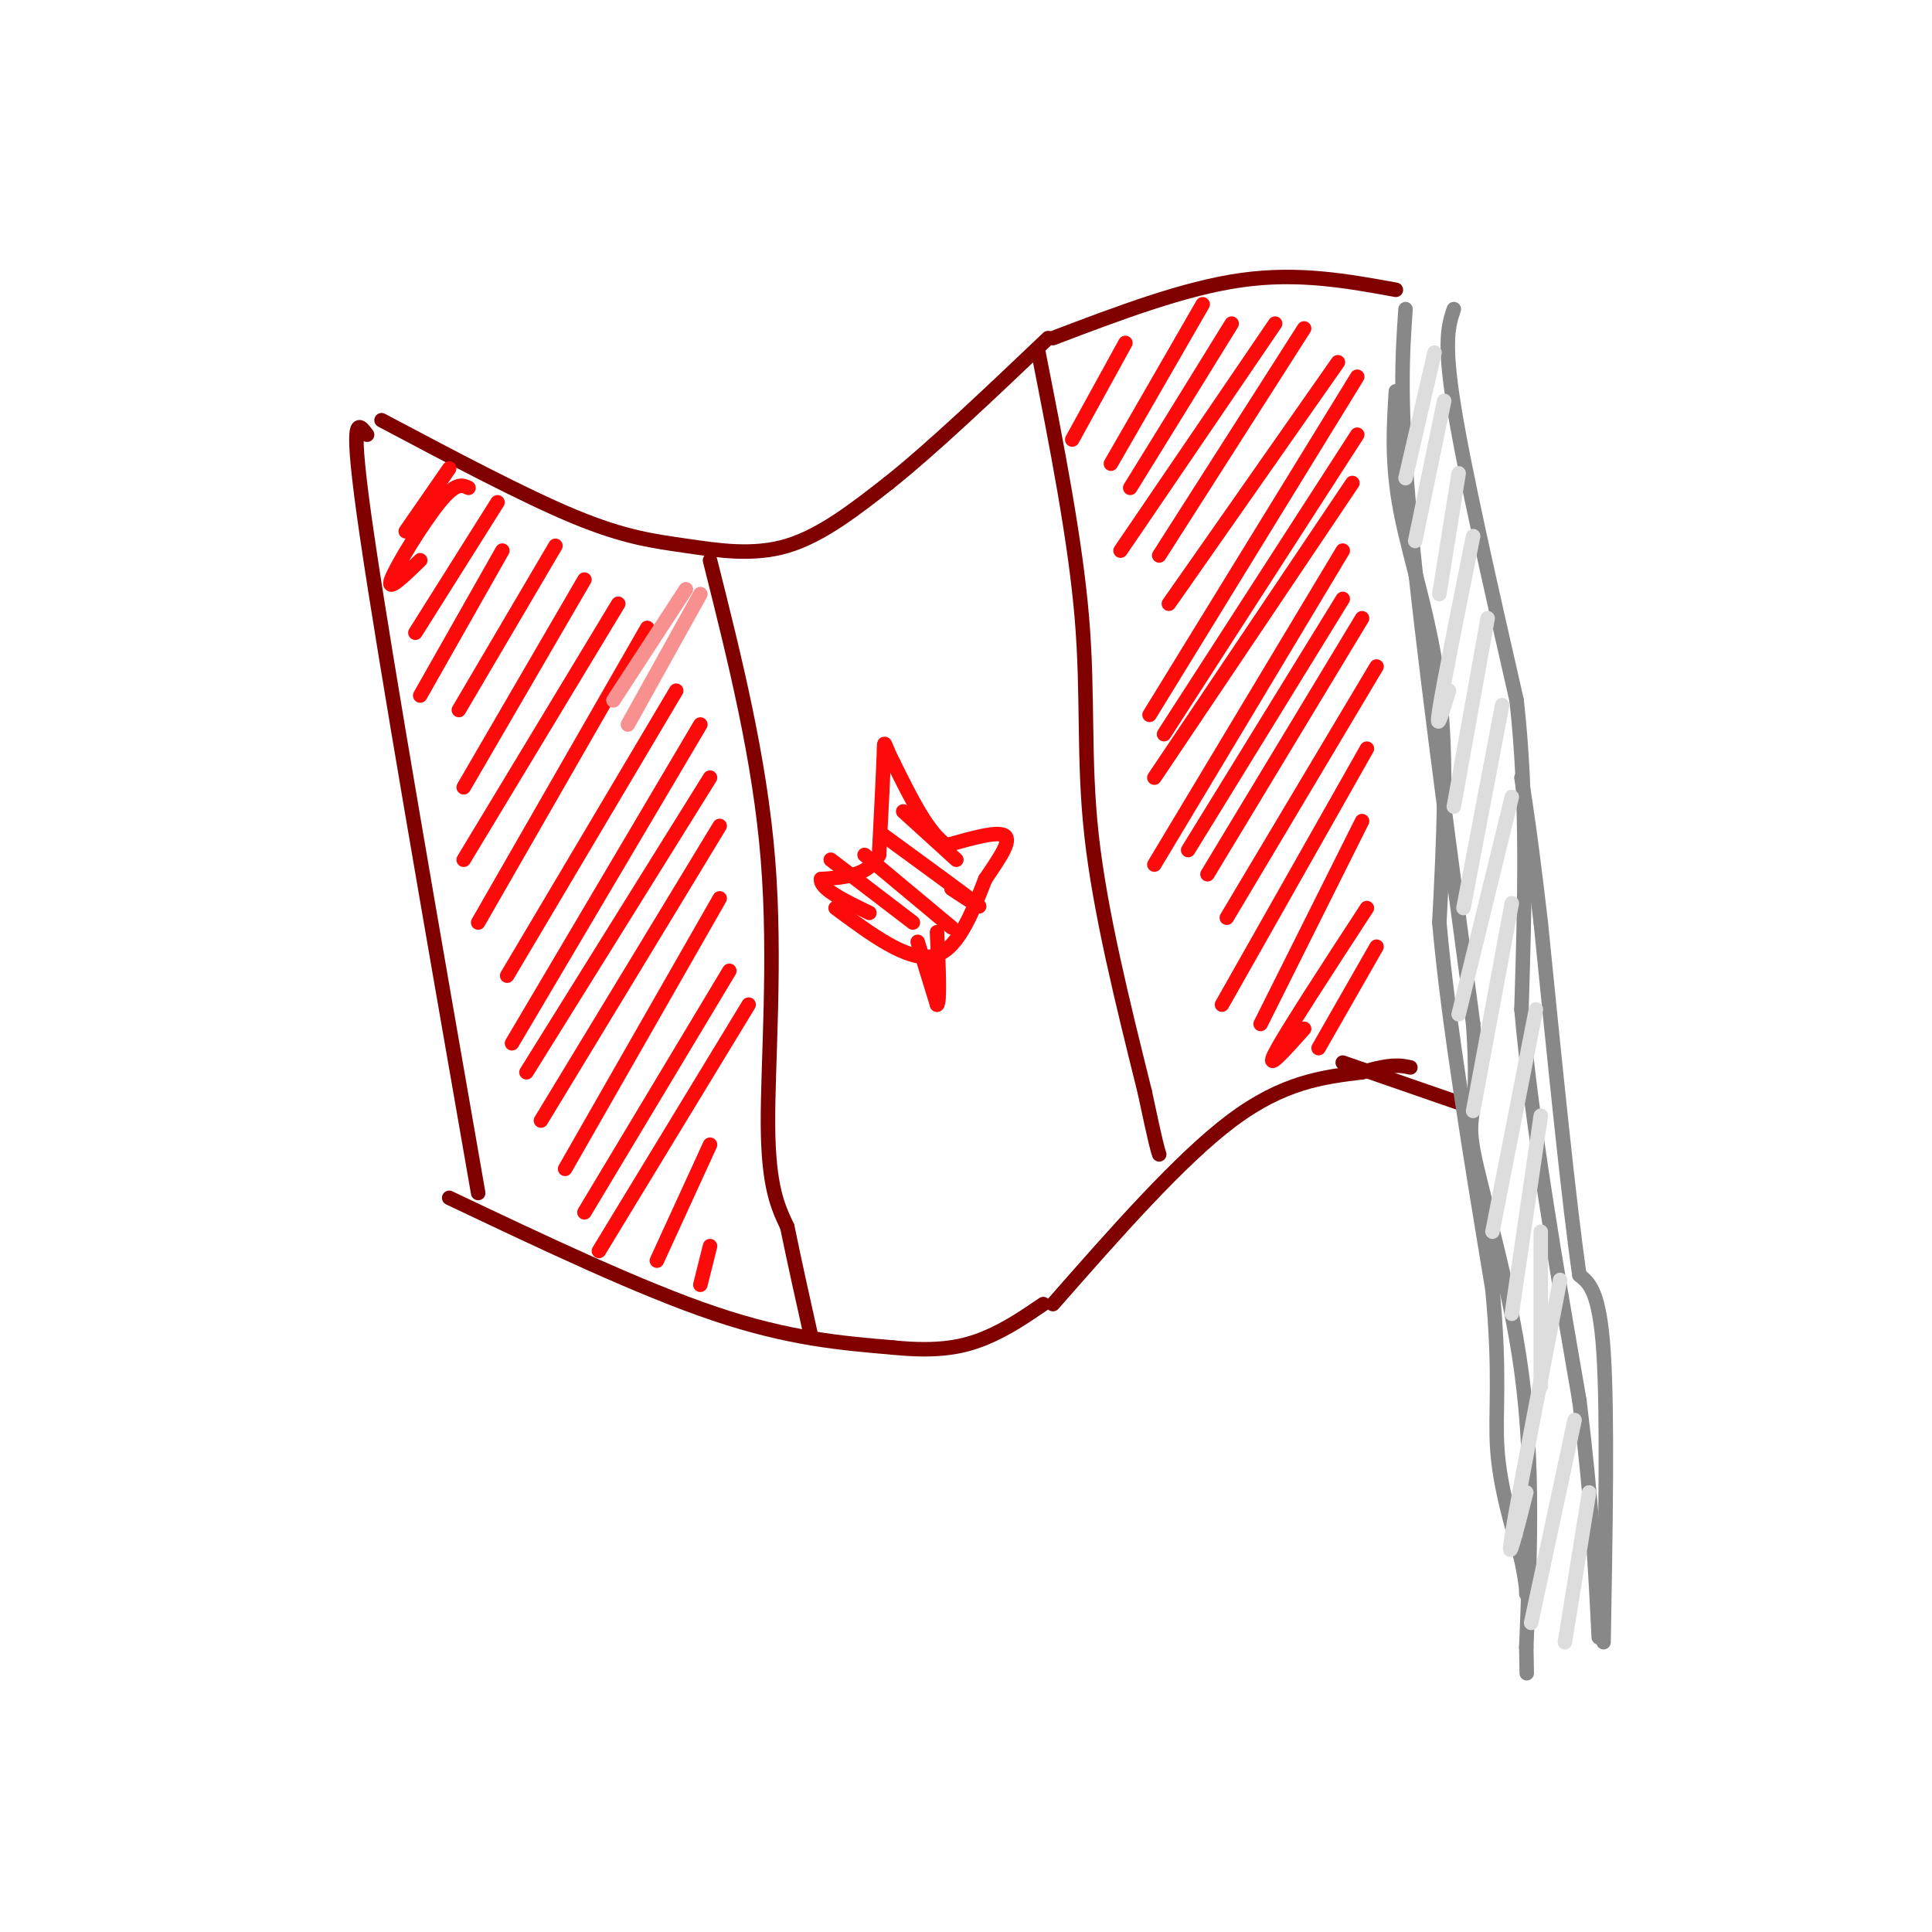<svg viewBox='0 0 400 400' version='1.1' xmlns='http://www.w3.org/2000/svg' xmlns:xlink='http://www.w3.org/1999/xlink'><g fill='none' stroke='rgb(128,0,0)' stroke-width='3' stroke-linecap='round' stroke-linejoin='round'><path d='M76,90c-1.917,-2.583 -3.833,-5.167 0,21c3.833,26.167 13.417,81.083 23,136'/><path d='M79,87c14.804,7.851 29.607,15.702 40,20c10.393,4.298 16.375,5.042 23,6c6.625,0.958 13.893,2.131 21,0c7.107,-2.131 14.054,-7.565 21,-13'/><path d='M184,100c9.000,-7.167 21.000,-18.583 33,-30'/><path d='M218,70c13.583,-5.167 27.167,-10.333 39,-12c11.833,-1.667 21.917,0.167 32,2'/><path d='M93,248c19.833,9.417 39.667,18.833 55,24c15.333,5.167 26.167,6.083 37,7'/><path d='M185,279c9.444,0.956 14.556,-0.156 19,-2c4.444,-1.844 8.222,-4.422 12,-7'/><path d='M218,270c13.167,-15.000 26.333,-30.000 37,-38c10.667,-8.000 18.833,-9.000 27,-10'/><path d='M282,222c6.167,-1.833 8.083,-1.417 10,-1'/><path d='M278,220c0.000,0.000 26.000,9.000 26,9'/></g>
<g fill='none' stroke='rgb(136,136,136)' stroke-width='3' stroke-linecap='round' stroke-linejoin='round'><path d='M291,64c-0.667,9.667 -1.333,19.333 1,44c2.333,24.667 7.667,64.333 13,104'/><path d='M305,212c1.429,19.917 -1.500,17.708 0,26c1.500,8.292 7.429,27.083 10,46c2.571,18.917 1.786,37.958 1,57'/><path d='M316,341c0.167,9.500 0.083,4.750 0,0'/><path d='M301,64c-1.083,3.250 -2.167,6.500 0,20c2.167,13.500 7.583,37.250 13,61'/><path d='M314,145c2.333,20.833 1.667,42.417 1,64'/><path d='M315,209c2.167,24.167 7.083,52.583 12,81'/><path d='M327,290c2.667,21.667 3.333,35.333 4,49'/><path d='M332,340c0.417,-23.667 0.833,-47.333 0,-60c-0.833,-12.667 -2.917,-14.333 -5,-16'/><path d='M327,264c-2.167,-14.833 -5.083,-43.917 -8,-73'/><path d='M319,191c-2.000,-17.167 -3.000,-23.583 -4,-30'/><path d='M289,81c-0.467,7.511 -0.933,15.022 1,25c1.933,9.978 6.267,22.422 8,37c1.733,14.578 0.867,31.289 0,48'/><path d='M298,191c1.833,20.667 6.417,48.333 11,76'/><path d='M309,267c1.711,18.133 0.489,25.467 1,33c0.511,7.533 2.756,15.267 5,23'/><path d='M315,323c1.000,5.000 1.000,6.000 1,7'/></g>
<g fill='none' stroke='rgb(128,0,0)' stroke-width='3' stroke-linecap='round' stroke-linejoin='round'><path d='M147,116c5.156,20.533 10.311,41.067 12,62c1.689,20.933 -0.089,42.267 0,55c0.089,12.733 2.044,16.867 4,21'/><path d='M163,254c1.500,7.333 3.250,15.167 5,23'/><path d='M215,73c3.822,19.400 7.644,38.800 9,55c1.356,16.200 0.244,29.200 2,45c1.756,15.800 6.378,34.400 11,53'/><path d='M237,226c2.333,11.000 2.667,12.000 3,13'/></g>
<g fill='none' stroke='rgb(253,10,10)' stroke-width='3' stroke-linecap='round' stroke-linejoin='round'><path d='M93,97c0.000,0.000 -9.000,13.000 -9,13'/><path d='M97,101c-1.289,-0.600 -2.578,-1.200 -6,3c-3.422,4.200 -8.978,13.200 -10,16c-1.022,2.800 2.489,-0.600 6,-4'/><path d='M103,104c0.000,0.000 -17.000,27.000 -17,27'/><path d='M104,114c0.000,0.000 -17.000,30.000 -17,30'/><path d='M115,113c0.000,0.000 -20.000,34.000 -20,34'/><path d='M121,120c0.000,0.000 -25.000,43.000 -25,43'/><path d='M128,125c0.000,0.000 -32.000,53.000 -32,53'/><path d='M134,130c0.000,0.000 -35.000,61.000 -35,61'/><path d='M140,143c0.000,0.000 -35.000,59.000 -35,59'/><path d='M145,150c0.000,0.000 -39.000,66.000 -39,66'/><path d='M147,161c0.000,0.000 -38.000,61.000 -38,61'/><path d='M149,171c0.000,0.000 -37.000,61.000 -37,61'/><path d='M149,186c0.000,0.000 -32.000,56.000 -32,56'/><path d='M151,201c0.000,0.000 -30.000,50.000 -30,50'/><path d='M155,208c0.000,0.000 -31.000,51.000 -31,51'/><path d='M147,237c0.000,0.000 -11.000,24.000 -11,24'/><path d='M147,258c0.000,0.000 -2.000,8.000 -2,8'/><path d='M233,71c0.000,0.000 -11.000,20.000 -11,20'/><path d='M249,63c0.000,0.000 -19.000,33.000 -19,33'/><path d='M255,67c0.000,0.000 -21.000,34.000 -21,34'/><path d='M264,67c0.000,0.000 -32.000,47.000 -32,47'/><path d='M270,68c0.000,0.000 -30.000,47.000 -30,47'/><path d='M277,75c0.000,0.000 -35.000,50.000 -35,50'/><path d='M281,78c0.000,0.000 -43.000,70.000 -43,70'/><path d='M281,90c0.000,0.000 -40.000,62.000 -40,62'/><path d='M280,100c0.000,0.000 -41.000,61.000 -41,61'/><path d='M278,114c0.000,0.000 -39.000,65.000 -39,65'/><path d='M278,124c0.000,0.000 -32.000,52.000 -32,52'/><path d='M282,128c0.000,0.000 -32.000,53.000 -32,53'/><path d='M285,138c0.000,0.000 -31.000,52.000 -31,52'/><path d='M283,155c0.000,0.000 -30.000,53.000 -30,53'/><path d='M282,170c0.000,0.000 -21.000,42.000 -21,42'/><path d='M283,188c-8.417,12.917 -16.833,25.833 -19,30c-2.167,4.167 1.917,-0.417 6,-5'/><path d='M285,196c0.000,0.000 -12.000,21.000 -12,21'/><path d='M173,188c7.417,5.500 14.833,11.000 20,10c5.167,-1.000 8.083,-8.500 11,-16'/><path d='M204,182c3.133,-4.578 5.467,-8.022 4,-9c-1.467,-0.978 -6.733,0.511 -12,2'/><path d='M196,175c-3.833,-2.500 -7.417,-9.750 -11,-17'/><path d='M185,158c-2.111,-4.022 -1.889,-5.578 -2,-2c-0.111,3.578 -0.556,12.289 -1,21'/><path d='M182,177c-2.167,4.333 -7.083,4.667 -12,5'/><path d='M170,182c-0.333,2.000 4.833,4.500 10,7'/><path d='M172,178c0.000,0.000 17.000,13.000 17,13'/><path d='M179,177c0.000,0.000 18.000,15.000 18,15'/><path d='M183,173c8.333,6.083 16.667,12.167 19,14c2.333,1.833 -1.333,-0.583 -5,-3'/><path d='M187,168c0.000,0.000 11.000,10.000 11,10'/><path d='M190,195c0.000,0.000 4.000,13.000 4,13'/><path d='M194,208c0.667,-0.333 0.333,-7.667 0,-15'/></g>
<g fill='none' stroke='rgb(221,221,221)' stroke-width='3' stroke-linecap='round' stroke-linejoin='round'><path d='M297,73c0.000,0.000 -6.000,26.000 -6,26'/><path d='M299,83c0.000,0.000 -6.000,29.000 -6,29'/><path d='M302,98c0.000,0.000 -4.000,25.000 -4,25'/><path d='M305,111c-3.083,15.333 -6.167,30.667 -7,36c-0.833,5.333 0.583,0.667 2,-4'/><path d='M308,128c0.000,0.000 -7.000,39.000 -7,39'/><path d='M311,146c0.000,0.000 -8.000,42.000 -8,42'/><path d='M313,165c0.000,0.000 -11.000,45.000 -11,45'/><path d='M313,187c0.000,0.000 -8.000,43.000 -8,43'/><path d='M318,209c0.000,0.000 -9.000,46.000 -9,46'/><path d='M319,231c0.000,0.000 -6.000,41.000 -6,41'/><path d='M319,255c0.000,0.000 0.000,32.000 0,32'/><path d='M323,265c-4.417,22.833 -8.833,45.667 -10,53c-1.167,7.333 0.917,-0.833 3,-9'/><path d='M326,294c0.000,0.000 -9.000,42.000 -9,42'/><path d='M329,309c0.000,0.000 -5.000,31.000 -5,31'/></g>
<g fill='none' stroke='rgb(249,144,144)' stroke-width='3' stroke-linecap='round' stroke-linejoin='round'><path d='M142,122c0.000,0.000 -15.000,23.000 -15,23'/><path d='M145,123c0.000,0.000 -15.000,27.000 -15,27'/></g>
</svg>